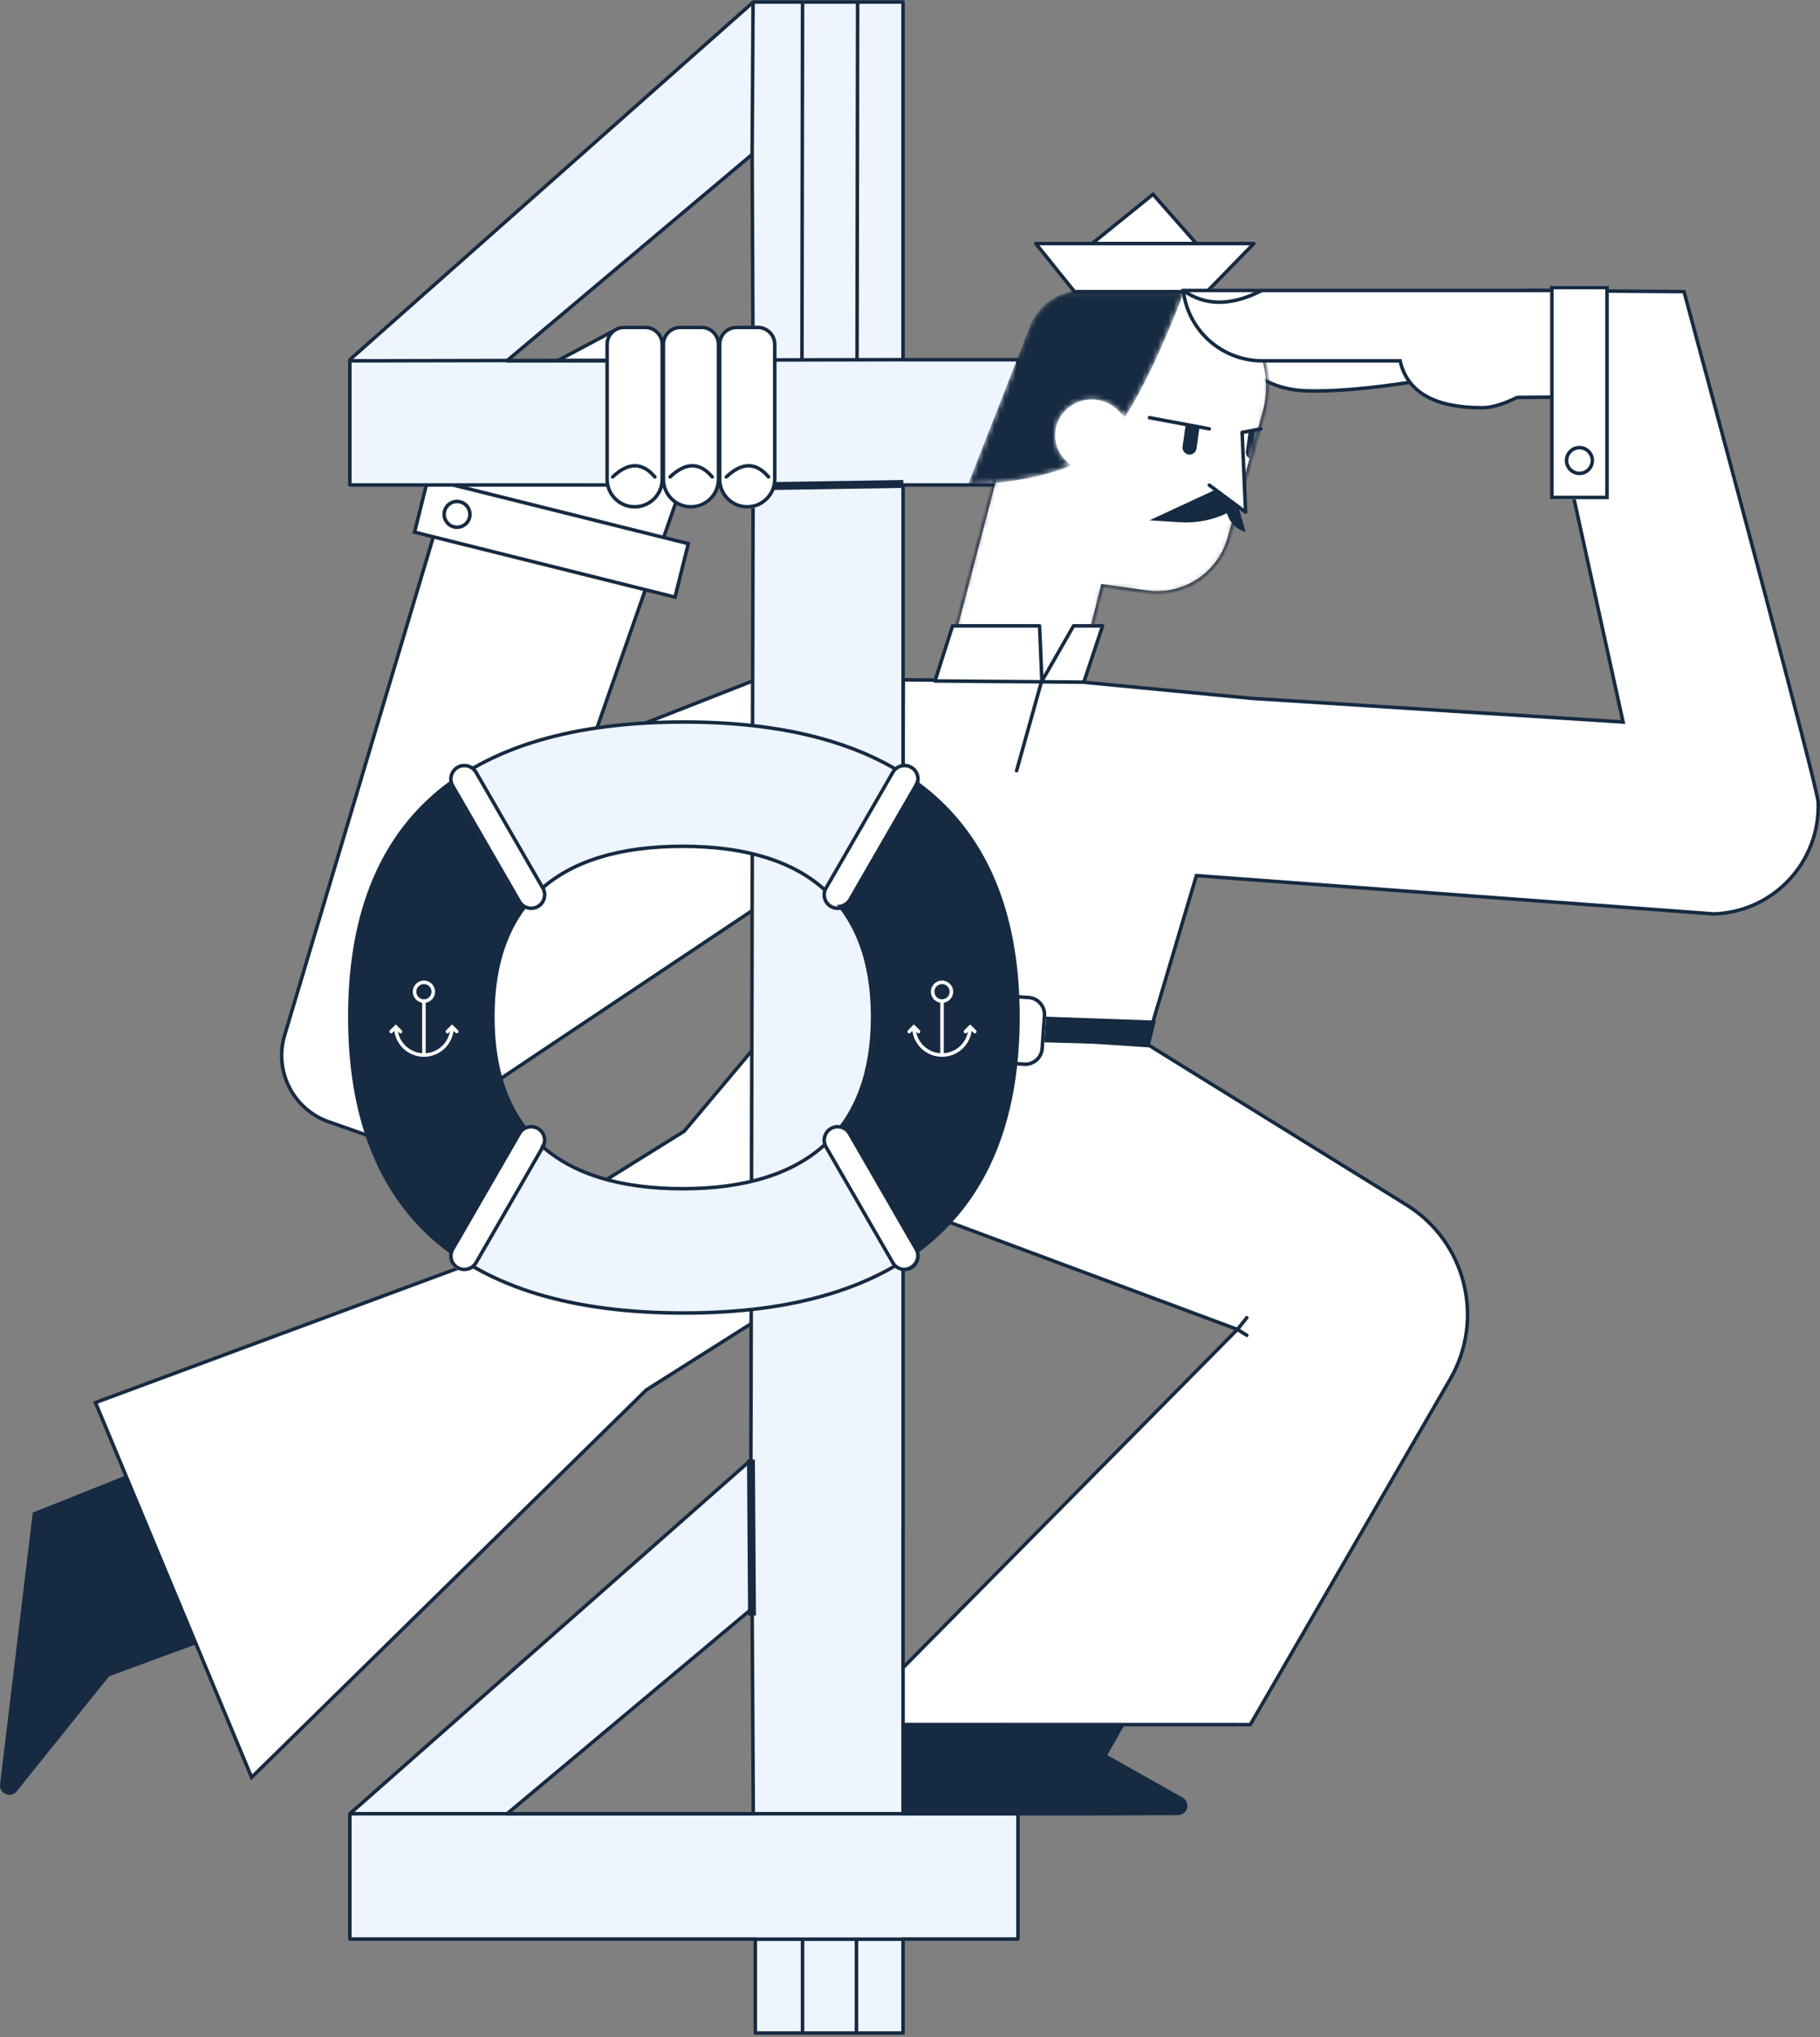 <svg width="345" height="386" viewBox="0 0 345 386" fill="none" xmlns="http://www.w3.org/2000/svg">
<rect x="0" y="0" width="345" height="386" fill="#808080" stroke="none"/>
<path fill-rule="evenodd" clip-rule="evenodd" d="M166.584 324.347L217.233 319.681L209.901 332.569L224.173 340.618C224.729 340.932 225.074 341.518 225.078 342.156C225.083 343.138 224.292 343.938 223.311 343.944C207.024 344.043 195.034 344.055 187.343 343.98C178.635 343.895 171.442 343.731 165.763 343.487L166.584 324.347ZM24.142 279.463L37.474 311.46L20.674 317.634L3.164 339.438C2.779 339.917 2.175 340.163 1.565 340.09C0.591 339.972 -0.104 339.087 0.013 338.112L6.213 286.621L24.142 279.463Z" fill="#162A41"/>
<path fill-rule="evenodd" clip-rule="evenodd" d="M217.946 198.36L266.66 228.531C277.894 235.489 281.564 250.117 274.944 261.554L237.055 327.014L160.572 326.997L234.611 252.132L175.506 230.135L122.576 263.591L47.742 337.013L18.142 265.993L89.737 239.467L129.733 214.581L147.287 193.694L217.946 198.36Z" fill="white"/>
<path d="M234.615 252.334L161.324 326.442L236.817 326.458L274.61 261.165C281.139 249.884 277.52 235.456 266.438 228.592L217.796 198.465L147.388 193.815L129.908 214.613L89.868 239.528L89.807 239.557L18.538 265.963L47.814 336.208L122.297 263.131L122.352 263.087L175.422 229.543L234.456 251.514L236.083 249.48C236.198 249.336 236.408 249.313 236.551 249.428C236.695 249.543 236.718 249.753 236.603 249.896L235.114 251.759L235.165 251.778L235.095 251.848L236.52 252.739C236.676 252.836 236.723 253.042 236.626 253.198C236.528 253.354 236.322 253.401 236.166 253.304L234.615 252.334ZM129.466 214.103L129.432 214.144L129.511 214.076L129.466 214.103ZM129.466 214.103L147.095 193.128L218.005 197.811L266.789 228.025C278.177 235.079 281.897 249.906 275.187 261.499L237.202 327.125L159.728 327.108L233.966 252.043L175.499 230.282L122.738 263.632L47.578 337.373L17.655 265.579L89.544 238.944L129.466 214.103ZM89.544 238.944L89.515 238.962L89.576 238.932L89.544 238.944Z" fill="#162A41"/>
<path fill-rule="evenodd" clip-rule="evenodd" d="M171.016 128.812L204.386 129.199L236.98 132.325L307.447 136.811L289.449 55.041L319.001 55.264C335.891 117.86 344.368 150.127 344.433 152.064C344.811 163.347 335.97 172.801 324.686 173.179L226.566 165.919L217.456 196.583L173.238 194.583L171.016 128.812Z" fill="white"/>
<path d="M217.921 196.938L170.682 192.889L170.907 128.475L171.243 128.479L204.64 128.867L237.224 131.993L307.248 136.45L289.256 54.705L319.479 54.932L319.545 55.177C336.489 117.976 344.922 150.072 344.988 152.053C345.372 163.52 336.387 173.128 324.884 173.512L227.032 166.271L217.921 196.938ZM171.351 192.277L217.436 196.227L226.545 165.567L226.813 165.587L324.897 172.846C335.997 172.474 344.694 163.175 344.322 152.075C344.259 150.184 335.759 117.829 318.968 55.595L290.086 55.378L308.09 137.172L307.648 137.144L237.171 132.657L204.604 129.532L171.571 129.149L171.351 192.277Z" fill="#162A41"/>
<path fill-rule="evenodd" clip-rule="evenodd" d="M196.346 197.471L217.968 198.054L219.126 193.388L196.346 192.583V197.471Z" fill="#162A41"/>
<path fill-rule="evenodd" clip-rule="evenodd" d="M85.025 91.482L53.776 196.176C51.74 202.996 55.421 210.212 62.137 212.569L75.47 217.247L143.019 172.141L143.065 128.812L111.911 141.033L129.242 91.482L117.243 62.596L104.578 68.818L85.025 91.482Z" fill="white"/>
<path d="M129.887 91.149H84.952L53.632 196.08C51.545 203.071 55.318 210.468 62.202 212.883L75.692 217.617L143.527 172.319L143.575 128.323L112.64 140.457L129.887 91.149ZM85.448 91.816H128.948L111.532 141.608L142.907 129.301L142.861 171.962L75.599 216.878L62.422 212.254C55.874 209.957 52.286 202.921 54.27 196.271L85.448 91.816Z" fill="#162A41"/>
<path fill-rule="evenodd" clip-rule="evenodd" d="M130.576 103.037L128.156 113.4L78.581 100.815L80.824 90.149L130.576 103.037Z" fill="white"/>
<path d="M130.885 102.771L128.197 113.551L78.178 101.08L80.866 90.3L130.885 102.771ZM130.077 103.257L81.352 91.108L78.986 100.595L127.712 112.743L130.077 103.257Z" fill="#162A41"/>
<path d="M83.942 96.792C83.571 98.281 84.477 99.788 85.965 100.159C87.453 100.53 88.961 99.624 89.332 98.136C89.703 96.648 88.797 95.14 87.309 94.769C85.82 94.398 84.313 95.304 83.942 96.792ZM84.589 96.953C84.871 95.822 86.016 95.134 87.147 95.416C88.279 95.698 88.967 96.844 88.685 97.975C88.403 99.106 87.257 99.794 86.126 99.512C84.995 99.23 84.307 98.085 84.589 96.953Z" fill="#162A41"/>
<path d="M195.024 188.785L186.158 188.165C184.199 188.028 182.5 189.505 182.363 191.463L181.929 197.67C181.792 199.628 183.269 201.327 185.228 201.464L194.094 202.084C196.053 202.221 197.752 200.744 197.889 198.786L198.323 192.579C198.46 190.621 196.983 188.922 195.024 188.785Z" fill="white"/>
<path d="M186.157 188.068L195.023 188.688C196.982 188.825 198.459 190.523 198.322 192.482L197.888 198.689C197.751 200.647 196.052 202.124 194.093 201.987L185.227 201.367C183.268 201.23 181.792 199.531 181.929 197.573L182.363 191.366C182.5 189.407 184.198 187.931 186.157 188.068ZM186.111 188.733C184.519 188.621 183.139 189.821 183.028 191.413L182.594 197.619C182.482 199.21 183.682 200.591 185.274 200.702L194.14 201.322C195.731 201.433 197.112 200.233 197.223 198.642L197.657 192.436C197.768 190.844 196.568 189.464 194.977 189.353L186.111 188.733Z" fill="#162A41"/>
<path fill-rule="evenodd" clip-rule="evenodd" d="M142.16 276.65L142.582 92.815H143.002V91.899H66.138V68.16L142.622 0.38H171.009V68.16H192.792V91.899H171.009V92.815H171.016V289.684H171.009V343.688H192.792V367.426H171.009V385.23H143.002V367.426H66.138V343.688L142.16 276.65ZM95.96 343.679H142.622L142.399 304.794L95.96 343.679ZM95.913 68.374H142.575L142.399 29.266L95.913 68.374Z" fill="#EEF5FF"/>
<path d="M142.003 276.499L142.424 92.815C142.424 92.631 142.573 92.482 142.757 92.482H142.844V92.232H66.314C66.129 92.232 65.98 92.083 65.98 91.899V68.16C65.98 68.065 66.021 67.974 66.093 67.911L142.576 0.131C142.637 0.077 142.715 0.047 142.797 0.047H171.184C171.368 0.047 171.517 0.196 171.517 0.38V67.827H192.967C193.151 67.827 193.301 67.976 193.301 68.16V91.899C193.301 92.083 193.151 92.232 192.967 92.232H171.517V92.744C171.522 92.767 171.525 92.791 171.525 92.815V289.684C171.525 289.709 171.522 289.732 171.517 289.755V343.354H192.967C193.151 343.354 193.301 343.503 193.301 343.687V367.426C193.301 367.61 193.151 367.759 192.967 367.759H171.517V385.23C171.517 385.414 171.368 385.563 171.184 385.563H143.177C142.993 385.563 142.844 385.414 142.844 385.23V367.759H66.314C66.129 367.759 65.98 367.61 65.98 367.426V343.687C65.98 343.592 66.021 343.501 66.093 343.438L142.003 276.499ZM142.844 92.482H143.177L142.844 92.815V92.482ZM142.669 276.651C142.669 276.746 142.628 276.837 142.556 276.9L66.647 343.838V367.093H143.177C143.361 367.093 143.51 367.242 143.51 367.426V384.897H170.851V367.426C170.851 367.242 171 367.093 171.184 367.093H192.634V344.021H171.184C171 344.021 170.851 343.872 170.851 343.687V289.684C170.851 289.66 170.853 289.636 170.858 289.613V92.887C170.853 92.864 170.851 92.84 170.851 92.815V91.899C170.851 91.715 171 91.565 171.184 91.565H192.634V68.493H171.184C171 68.493 170.851 68.344 170.851 68.16V0.714H142.923L66.647 68.31V91.565H143.177C143.361 91.565 143.51 91.715 143.51 91.899V92.815C143.51 92.999 143.361 93.149 143.177 93.149H143.09L142.669 276.651ZM96.135 344.012C95.824 344.012 95.682 343.623 95.921 343.423L142.361 304.538C142.577 304.357 142.906 304.51 142.908 304.792L143.13 343.677C143.131 343.862 142.982 344.012 142.797 344.012H96.135ZM142.462 343.345L142.245 305.504L97.052 343.345H142.462ZM96.088 68.707C95.777 68.707 95.636 68.319 95.874 68.118L142.36 29.011C142.576 28.829 142.907 28.982 142.908 29.265L143.083 68.372C143.084 68.557 142.935 68.707 142.75 68.707H96.088ZM142.415 68.04L142.245 29.98L97.002 68.04H142.415Z" fill="#162A41"/>
<path d="M129.465 248.799C86.526 248.799 66.138 228.89 66.138 192.65C66.138 156.564 86.526 136.811 129.465 136.811C172.249 136.811 192.792 156.72 192.792 192.65C192.792 228.735 172.249 248.799 129.465 248.799ZM129.243 225.246C153.971 225.246 165.239 212.984 165.239 192.65C165.239 172.471 153.971 160.364 129.243 160.364C104.515 160.364 93.246 172.316 93.246 192.65C93.246 213.139 104.515 225.246 129.243 225.246Z" fill="#EEF5FF"/>
<path d="M129.64 249.133C87.287 249.133 65.98 229.775 65.98 192.65C65.98 155.701 87.269 136.478 129.64 136.478C171.851 136.478 193.301 155.85 193.301 192.65C193.301 229.625 171.833 249.133 129.64 249.133ZM129.64 248.466C171.479 248.466 192.634 229.242 192.634 192.65C192.634 156.234 171.497 137.144 129.64 137.144C87.623 137.144 66.647 156.085 66.647 192.65C66.647 229.392 87.641 248.466 129.64 248.466ZM129.418 225.58C105.276 225.58 93.089 214.052 93.089 192.65C93.089 171.424 105.262 160.031 129.418 160.031C153.515 160.031 165.748 171.521 165.748 192.65C165.748 213.956 153.501 225.58 129.418 225.58ZM129.418 224.913C153.14 224.913 165.081 213.58 165.081 192.65C165.081 171.898 153.156 160.697 129.418 160.697C105.62 160.697 93.755 171.803 93.755 192.65C93.755 213.675 105.637 224.913 129.418 224.913Z" fill="#162A41"/>
<path d="M88.409 239.244C73.409 229.999 66.138 214.216 66.138 192.65C66.138 170.979 73.543 155.198 88.824 146.049L101.952 168.901C96.057 174.43 93.246 182.495 93.246 192.65C93.246 202.548 95.876 210.49 101.383 216.056L88.409 239.244ZM170.521 239.244L157.547 216.056C163.054 210.49 165.684 202.548 165.684 192.65C165.684 182.495 162.873 174.43 156.978 168.901L170.106 146.049C185.387 155.198 192.792 170.979 192.792 192.65C192.792 214.216 185.521 229.999 170.521 239.244Z" fill="#162A41"/>
<path d="M85.975 195.338C85.606 198.11 83.232 200.249 80.359 200.249C77.486 200.249 75.112 198.11 74.743 195.338L74.373 195.707C74.243 195.837 74.032 195.837 73.902 195.707C73.772 195.577 73.772 195.366 73.902 195.236L75.026 194.111L76.151 195.236C76.281 195.366 76.281 195.577 76.151 195.707C76.02 195.837 75.809 195.837 75.679 195.707L75.437 195.465C75.835 197.699 77.716 199.419 80.026 199.571V190.001C79.955 189.99 79.884 189.975 79.813 189.956C78.686 189.654 78.018 188.497 78.32 187.371C78.622 186.244 79.779 185.576 80.905 185.878C82.031 186.18 82.7 187.337 82.398 188.463C82.176 189.293 81.489 189.874 80.692 190.002V199.571C83.002 199.419 84.883 197.699 85.281 195.465L85.039 195.707C84.909 195.837 84.697 195.837 84.567 195.707C84.437 195.577 84.437 195.366 84.567 195.236L85.692 194.111L86.816 195.236C86.946 195.366 86.946 195.577 86.816 195.707C86.686 195.837 86.475 195.837 86.345 195.707L85.975 195.338ZM79.985 189.312C80.756 189.518 81.548 189.061 81.754 188.291C81.96 187.52 81.503 186.728 80.733 186.522C79.962 186.315 79.17 186.773 78.964 187.543C78.757 188.314 79.215 189.106 79.985 189.312Z" fill="white"/>
<path d="M178.904 199.571V190.001C178.975 189.99 179.046 189.975 179.117 189.956C180.244 189.654 180.912 188.497 180.61 187.371C180.308 186.244 179.151 185.576 178.025 185.878C176.899 186.18 176.23 187.337 176.532 188.463C176.754 189.293 177.441 189.874 178.238 190.002V199.571C175.928 199.419 174.047 197.699 173.649 195.465L173.891 195.707C174.022 195.837 174.233 195.837 174.363 195.707C174.493 195.577 174.493 195.366 174.363 195.236L173.238 194.111L172.114 195.236C171.984 195.366 171.984 195.577 172.114 195.707C172.244 195.837 172.455 195.837 172.585 195.707L172.955 195.338C173.324 198.11 175.698 200.249 178.571 200.249C181.444 200.249 183.818 198.11 184.187 195.338L184.557 195.707C184.687 195.837 184.898 195.837 185.028 195.707C185.159 195.577 185.159 195.366 185.028 195.236L183.904 194.111L182.779 195.236C182.649 195.366 182.649 195.577 182.779 195.707C182.91 195.837 183.121 195.837 183.251 195.707L183.493 195.465C183.095 197.699 181.214 199.419 178.904 199.571ZM178.945 189.312C178.174 189.518 177.382 189.061 177.176 188.291C176.97 187.52 177.427 186.728 178.197 186.522C178.968 186.315 179.76 186.773 179.966 187.543C180.173 188.314 179.715 189.106 178.945 189.312Z" fill="white"/>
<path fill-rule="evenodd" clip-rule="evenodd" d="M264.784 62.596L235.266 68.255C238.491 71.82 242.612 73.694 247.629 73.875C252.646 74.056 259.508 73.477 268.215 72.137L264.784 62.596Z" fill="white"/>
<path d="M257.537 63.109L257.373 62.463L234.564 68.25L234.935 68.66C238.222 72.293 242.428 74.204 247.534 74.389C252.575 74.571 259.456 73.991 268.182 72.648L268.081 71.989C259.393 73.326 252.55 73.903 247.558 73.723C242.825 73.552 238.915 71.853 235.81 68.621L257.537 63.109Z" fill="#162A41"/>
<mask id="mask0_3338_3438" style="mask-type:alpha" maskUnits="userSpaceOnUse" x="178" y="55" width="63" height="74">
<path d="M204.571 128.811L209.015 111.035L217.36 112.201C224.414 113.187 231.11 108.803 233.025 101.942L239.666 78.162C242.372 68.469 236.709 58.419 227.017 55.712C225.422 55.267 223.773 55.041 222.117 55.041H207.165C201.709 55.041 196.941 58.721 195.558 63.998L178.574 128.811H204.571Z" fill="white"/>
</mask>
<g mask="url(#mask0_3338_3438)">
<path d="M204.57 128.811L209.014 111.035L217.359 112.202C224.413 113.188 231.109 108.803 233.024 101.943L239.665 78.162C242.372 68.47 236.709 58.419 227.017 55.712C225.421 55.267 223.772 55.041 222.116 55.041H207.164C201.708 55.041 196.94 58.721 195.557 63.998L178.573 128.811H204.57Z" fill="white"/>
<mask id="mask1_3338_3438" style="mask-type:alpha" maskUnits="userSpaceOnUse" x="178" y="55" width="63" height="74">
<path d="M204.573 128.81L209.017 111.034L217.361 112.201C224.416 113.187 231.111 108.802 233.027 101.942L239.668 78.161C242.374 68.469 236.711 58.418 227.019 55.711C225.424 55.266 223.775 55.04 222.119 55.04H207.166C201.711 55.04 196.942 58.72 195.56 63.997L178.575 128.81H204.573Z" fill="white"/>
</mask>
<g mask="url(#mask1_3338_3438)">
<path d="M204.572 128.811L209.016 111.035L217.361 112.201C224.415 113.187 231.11 108.802 233.026 101.942L239.667 78.161C242.373 68.469 236.71 58.418 227.018 55.712C225.423 55.266 223.774 55.04 222.118 55.04H207.166C201.71 55.04 196.942 58.72 195.559 63.998L178.575 128.811H204.572Z" fill="white"/>
<path fill-rule="evenodd" clip-rule="evenodd" d="M236.731 81.545L239.013 81.26L238.715 85.866C238.671 86.548 238.083 87.065 237.401 87.021C237.37 87.019 237.339 87.016 237.309 87.011C236.58 86.909 236.072 86.235 236.174 85.505L236.731 81.545Z" fill="#162A41"/>
</g>
<path d="M217.312 112.532C224.532 113.541 231.384 109.053 233.345 102.032L239.986 78.251C242.742 68.382 236.975 58.147 227.106 55.391C225.481 54.938 223.802 54.708 222.116 54.708H207.163C201.557 54.708 196.655 58.49 195.234 63.914L178.141 129.145H204.83L209.264 111.407L217.312 112.532ZM204.309 128.478H179.004L195.879 64.083C197.223 58.952 201.86 55.374 207.163 55.374H222.116C223.742 55.374 225.36 55.596 226.926 56.033C236.441 58.69 242.001 68.558 239.344 78.072L232.703 101.853C230.832 108.553 224.293 112.835 217.405 111.872L208.763 110.664L204.309 128.478Z" fill="#162A41"/>
</g>
<mask id="mask2_3338_3438" style="mask-type:alpha" maskUnits="userSpaceOnUse" x="183" y="55" width="42" height="37">
<path d="M213.228 79.031L211.958 77.761C209.219 75.022 204.785 74.997 202.014 77.706C199.38 80.281 199.332 84.505 201.908 87.14C201.981 87.215 202.056 87.287 202.132 87.359L203.036 88.199C198.262 90.254 191.737 91.496 183.461 91.926L195.25 61.818C196.851 57.73 200.792 55.041 205.182 55.041H224.568C220.452 65.707 216.673 73.704 213.228 79.031Z" fill="white"/>
</mask>
<g mask="url(#mask2_3338_3438)">
<path d="M213.228 79.031L211.958 77.761C209.218 75.022 204.784 74.997 202.014 77.706C199.379 80.282 199.332 84.505 201.908 87.14C201.981 87.215 202.056 87.288 202.132 87.359L203.035 88.2C198.262 90.254 191.737 91.496 183.46 91.926L195.25 61.818C196.85 57.731 200.791 55.041 205.181 55.041H224.567C220.452 65.707 216.672 73.704 213.228 79.031Z" fill="#162A41"/>
</g>
<path fill-rule="evenodd" clip-rule="evenodd" d="M207.013 45.931L218.567 36.599L226.788 45.931" fill="white"/>
<path fill-rule="evenodd" clip-rule="evenodd" d="M196.347 45.931C196.347 45.931 198.791 48.968 203.68 55.041H228.788L237.676 45.931C210.123 45.931 196.347 45.931 196.347 45.931Z" fill="white"/>
<path d="M218.527 37.281L226.538 46.374L227.038 45.933L218.605 36.361L206.803 45.894L207.221 46.413L218.527 37.281Z" fill="#162A41"/>
<path d="M196.087 46.362L203.42 55.473C203.483 55.551 203.579 55.597 203.679 55.597H228.788C228.878 55.597 228.964 55.561 229.027 55.496L237.915 46.386C238.121 46.175 237.971 45.82 237.676 45.82H196.347C196.067 45.82 195.912 46.145 196.087 46.362ZM236.885 46.487L228.648 54.93H203.839L197.043 46.487H236.885Z" fill="#162A41"/>
<path fill-rule="evenodd" clip-rule="evenodd" d="M235.454 82.15L236.121 97.259L229.233 92.149" fill="white"/>
<path fill-rule="evenodd" clip-rule="evenodd" d="M180.571 118.591H197.06L197.505 129.072L203.504 118.591H209.012L205.457 129.256L177.238 129.034L180.571 118.591Z" fill="white"/>
<path d="M227.338 81.246L226.812 84.989C226.71 85.718 226.036 86.226 225.306 86.123C224.577 86.021 224.069 85.347 224.172 84.618L224.714 80.756L217.839 79.473C217.658 79.439 217.539 79.265 217.573 79.084C217.607 78.903 217.781 78.784 217.962 78.817L229.294 80.933C229.475 80.967 229.594 81.141 229.56 81.322C229.527 81.503 229.352 81.622 229.171 81.589L227.338 81.246ZM235.505 81.598L238.946 80.934C239.127 80.899 239.302 81.017 239.337 81.198C239.372 81.379 239.253 81.553 239.073 81.588L235.801 82.22L236.454 97.022C236.466 97.303 236.148 97.472 235.922 97.305L234.902 96.548L236.121 100.815C234.584 100.395 233.339 99.27 232.767 97.783L232.566 97.259C229.797 98.571 226.74 99.157 223.682 98.962L217.9 98.593L230.053 92.95L229.034 92.194C228.886 92.085 228.855 91.876 228.965 91.728C229.075 91.58 229.283 91.549 229.431 91.659L235.757 96.352L235.121 81.942C235.113 81.758 235.256 81.603 235.44 81.595C235.462 81.594 235.483 81.595 235.505 81.598Z" fill="#162A41"/>
<path d="M197.665 129.528L193.025 146.138C192.975 146.316 192.791 146.419 192.614 146.37C192.437 146.32 192.333 146.136 192.383 145.959L196.975 129.523L177.235 129.367C177.01 129.365 176.851 129.147 176.92 128.933L180.253 118.489C180.297 118.351 180.425 118.257 180.57 118.257H197.06C197.238 118.257 197.385 118.398 197.393 118.576L197.788 127.905L203.214 118.425C203.274 118.321 203.384 118.257 203.504 118.257H209.012C209.239 118.257 209.4 118.48 209.328 118.696L205.773 129.362C205.727 129.499 205.598 129.591 205.454 129.589L197.665 129.528ZM177.692 128.704L197.161 128.858L196.74 118.924H180.814L177.692 128.704ZM205.217 128.921L208.549 118.924H203.697L198.007 128.864L205.217 128.921Z" fill="#162A41"/>
<path fill-rule="evenodd" clip-rule="evenodd" d="M239.322 68.374H265.451C266.784 74.299 271.969 77.261 281.005 77.261C282.79 77.261 285 76.611 287.634 75.31L294.337 75.262V55.041H224.344C225.231 62.642 231.67 68.374 239.322 68.374Z" fill="white"/>
<path d="M280.958 77.595C282.786 77.595 285.02 76.942 287.665 75.642L294.623 75.593V54.708H223.922L223.966 55.08C224.872 62.849 231.453 68.707 239.275 68.707H265.14C266.605 74.635 271.913 77.595 280.958 77.595ZM293.956 55.375V74.931L287.508 74.977L287.439 75.011C284.847 76.291 282.684 76.928 280.958 76.928C272.061 76.928 267.022 74.049 265.729 68.3L265.67 68.04H239.275C231.917 68.04 225.706 62.622 224.676 55.375H293.956Z" fill="#162A41"/>
<path d="M224.104 55.313C228.361 58.354 233.456 58.354 239.337 55.338L239.033 54.745C233.359 57.655 228.529 57.655 224.491 54.77L224.104 55.313Z" fill="#162A41"/>
<path d="M304.78 54.153H294.115V94.593H304.78V54.153Z" fill="white"/>
<path d="M293.846 54.153H304.956V94.593H293.846V54.153ZM294.512 93.926H304.289V54.819H294.512V93.926Z" fill="#162A41"/>
<path d="M299.401 90.038C300.935 90.038 302.178 88.794 302.178 87.26C302.178 85.727 300.935 84.483 299.401 84.483C297.867 84.483 296.623 85.727 296.623 87.26C296.623 88.794 297.867 90.038 299.401 90.038ZM299.401 89.371C298.235 89.371 297.29 88.426 297.29 87.26C297.29 86.095 298.235 85.15 299.401 85.15C300.567 85.15 301.512 86.095 301.512 87.26C301.512 88.426 300.567 89.371 299.401 89.371Z" fill="#162A41"/>
<path d="M171.238 67.818L66.582 68.04L66.583 68.707L171.239 68.485L171.238 67.818Z" fill="#162A41"/>
<path d="M171.238 91.704L142.75 92.149" stroke="#162A41" stroke-width="1.5"/>
<path d="M162.016 367.787H152.462V384.785C152.462 384.97 152.313 385.119 152.128 385.119C151.944 385.119 151.795 384.97 151.795 384.785V367.787H143.018V367.121H171.46V367.787H162.683V384.785C162.683 384.97 162.534 385.119 162.35 385.119C162.166 385.119 162.016 384.97 162.016 384.785V367.787Z" fill="#162A41"/>
<path d="M192.703 343.345H66.582C66.398 343.345 66.248 343.495 66.248 343.679C66.248 343.863 66.398 344.012 66.582 344.012H192.703C192.887 344.012 193.037 343.863 193.037 343.679C193.037 343.495 192.887 343.345 192.703 343.345Z" fill="#162A41"/>
<path fill-rule="evenodd" clip-rule="evenodd" d="M118.577 61.708H122.132C124.096 61.708 125.688 63.299 125.688 65.263V91.038C125.688 93.983 123.3 96.371 120.355 96.371C117.41 96.371 115.022 93.983 115.022 91.038V65.263C115.022 63.299 116.614 61.708 118.577 61.708Z" fill="white"/>
<path fill-rule="evenodd" clip-rule="evenodd" d="M129.243 61.708H132.798C134.761 61.708 136.353 63.299 136.353 65.263V91.038C136.353 93.983 133.966 96.371 131.02 96.371C128.075 96.371 125.688 93.983 125.688 91.038V65.263C125.688 63.299 127.279 61.708 129.243 61.708Z" fill="white"/>
<path fill-rule="evenodd" clip-rule="evenodd" d="M139.908 61.708H143.464C145.427 61.708 147.019 63.299 147.019 65.263V91.038C147.019 93.983 144.631 96.371 141.686 96.371C138.741 96.371 136.353 93.983 136.353 91.038V65.263C136.353 63.299 137.945 61.708 139.908 61.708Z" fill="white"/>
<path d="M136.306 92.376C135.632 94.684 133.5 96.371 130.974 96.371C128.447 96.371 126.315 94.684 125.641 92.376C124.966 94.684 122.834 96.371 120.308 96.371C117.24 96.371 114.753 93.884 114.753 90.816V65.263C114.753 63.299 116.345 61.708 118.308 61.708H122.308C123.835 61.708 125.138 62.671 125.641 64.023C126.144 62.671 127.446 61.708 128.974 61.708H132.973C134.501 61.708 135.803 62.671 136.306 64.023C136.81 62.671 138.112 61.708 139.639 61.708H143.639C145.602 61.708 147.194 63.299 147.194 65.263V90.816C147.194 93.884 144.707 96.371 141.639 96.371C139.113 96.371 136.981 94.684 136.306 92.376ZM118.308 62.374C116.713 62.374 115.42 63.667 115.42 65.263V90.816C115.42 93.515 117.608 95.704 120.308 95.704C123.008 95.704 125.196 93.515 125.196 90.816V65.263C125.196 63.667 123.903 62.374 122.308 62.374H118.308ZM128.974 62.374C127.378 62.374 126.085 63.667 126.085 65.263V90.816C126.085 93.515 128.274 95.704 130.974 95.704C133.673 95.704 135.862 93.515 135.862 90.816V65.263C135.862 63.667 134.569 62.374 132.973 62.374H128.974ZM139.639 62.374C138.044 62.374 136.751 63.667 136.751 65.263V90.816C136.751 93.515 138.939 95.704 141.639 95.704C144.339 95.704 146.528 93.515 146.528 90.816V65.263C146.528 63.667 145.234 62.374 143.639 62.374H139.639Z" fill="#162A41"/>
<path d="M115.929 62.524L105.486 68.079L105.799 68.668L116.242 63.113L115.929 62.524Z" fill="#162A41"/>
<path fill-rule="evenodd" clip-rule="evenodd" d="M86.499 145.309C87.775 144.573 89.406 145.009 90.142 146.285L102.807 168.222C103.543 169.497 103.106 171.128 101.831 171.864C100.556 172.601 98.925 172.164 98.189 170.888L85.523 148.951C84.787 147.676 85.224 146.045 86.499 145.309ZM86.499 240.464C85.437 239.851 85.073 238.492 85.686 237.429L98.796 214.722C99.409 213.659 100.768 213.295 101.831 213.909C102.894 214.522 103.258 215.881 102.644 216.944L89.535 239.651C88.921 240.714 87.562 241.078 86.499 240.464ZM172.41 145.36C173.579 146.035 173.979 147.53 173.304 148.699L160.861 170.251C160.186 171.42 158.691 171.821 157.522 171.146C156.353 170.471 155.953 168.976 156.628 167.807L169.071 146.255C169.746 145.086 171.241 144.685 172.41 145.36ZM172.38 239.917C171.105 240.653 169.474 240.216 168.738 238.941L156.294 217.389C155.558 216.113 155.995 214.483 157.27 213.746C158.546 213.01 160.176 213.447 160.913 214.722L173.356 236.274C174.092 237.55 173.655 239.18 172.38 239.917Z" fill="white"/>
<path d="M86.58 145.116C87.962 144.319 89.728 144.792 90.526 146.174L103.191 168.111C103.989 169.492 103.516 171.259 102.134 172.057C100.753 172.854 98.986 172.381 98.188 170.999L85.523 149.062C84.725 147.681 85.199 145.914 86.58 145.116ZM86.1 148.729L98.766 170.666C99.379 171.729 100.738 172.093 101.801 171.479C102.864 170.866 103.228 169.507 102.614 168.444L89.949 146.507C89.335 145.444 87.976 145.08 86.913 145.694C85.851 146.307 85.487 147.666 86.1 148.729ZM86.58 240.494C85.199 239.696 84.725 237.93 85.523 236.548L98.188 214.611C98.986 213.23 100.753 212.756 102.134 213.554C103.516 214.352 103.989 216.118 103.191 217.5L90.526 239.437C89.728 240.818 87.962 241.292 86.58 240.494ZM86.913 239.917C87.976 240.53 89.335 240.166 89.949 239.104L102.614 217.166C103.228 216.104 102.864 214.745 101.801 214.131C100.738 213.518 99.379 213.882 98.766 214.944L86.1 236.882C85.487 237.944 85.851 239.303 86.913 239.917ZM172.905 145.116C174.287 145.914 174.76 147.681 173.962 149.062L161.297 170.999C160.499 172.381 158.733 172.854 157.351 172.057C155.97 171.259 155.496 169.492 156.294 168.111L168.959 146.174C169.757 144.792 171.524 144.319 172.905 145.116ZM169.537 146.507L156.871 168.444C156.258 169.507 156.622 170.866 157.684 171.479C158.747 172.093 160.106 171.729 160.72 170.666L173.385 148.729C173.999 147.666 173.635 146.307 172.572 145.694C171.509 145.08 170.15 145.444 169.537 146.507ZM172.905 240.494C171.524 241.292 169.757 240.818 168.959 239.437L156.294 217.5C155.496 216.118 155.97 214.352 157.351 213.554C158.733 212.756 160.499 213.23 161.297 214.611L173.962 236.548C174.76 237.93 174.287 239.696 172.905 240.494ZM172.572 239.917C173.635 239.303 173.999 237.944 173.385 236.882L160.72 214.944C160.106 213.882 158.747 213.518 157.684 214.131C156.622 214.745 156.258 216.104 156.871 217.166L169.537 239.104C170.15 240.166 171.509 240.53 172.572 239.917Z" fill="#162A41"/>
<path d="M116.362 90.613C116.228 90.74 116.017 90.734 115.891 90.601C115.764 90.467 115.769 90.256 115.903 90.13C118.999 87.188 121.887 87.188 124.386 90.156C124.505 90.297 124.487 90.508 124.346 90.626C124.205 90.745 123.995 90.727 123.876 90.586C121.636 87.925 119.191 87.925 116.362 90.613ZM127.25 90.613C127.116 90.74 126.905 90.734 126.778 90.601C126.652 90.467 126.657 90.256 126.79 90.13C129.886 87.188 132.775 87.188 135.274 90.156C135.393 90.297 135.375 90.508 135.234 90.626C135.093 90.745 134.883 90.727 134.764 90.586C132.523 87.925 130.079 87.925 127.25 90.613ZM137.915 90.613C137.782 90.74 137.571 90.734 137.444 90.601C137.317 90.467 137.323 90.256 137.456 90.13C140.552 87.188 143.44 87.188 145.94 90.156C146.058 90.297 146.04 90.508 145.899 90.626C145.759 90.745 145.548 90.727 145.43 90.586C143.189 87.925 140.744 87.925 137.915 90.613Z" fill="#162A41"/>
<path d="M142.352 276.574L142.551 306.127" stroke="#162A41" stroke-width="1.5" stroke-linejoin="round"/>
<path d="M142.417 0.601L143.083 0.605L142.908 29.491L142.241 29.487L142.417 0.601ZM151.796 0.047C151.796 -0.137 151.945 0.269 152.129 0.269C152.313 0.269 152.463 0.419 152.463 0.603L152.352 68.151C152.352 68.335 152.313 68.374 152.129 68.374C151.945 68.374 151.685 68.335 151.685 68.151L151.796 0.047ZM162.239 0.603C162.239 0.419 162.389 0.269 162.573 0.269C162.757 0.269 162.906 0.419 162.906 0.603L162.795 68.151C162.795 68.335 162.646 68.485 162.462 68.485C162.278 68.485 162.128 68.335 162.128 68.151L162.239 0.603Z" fill="#162A41"/>
</svg>
